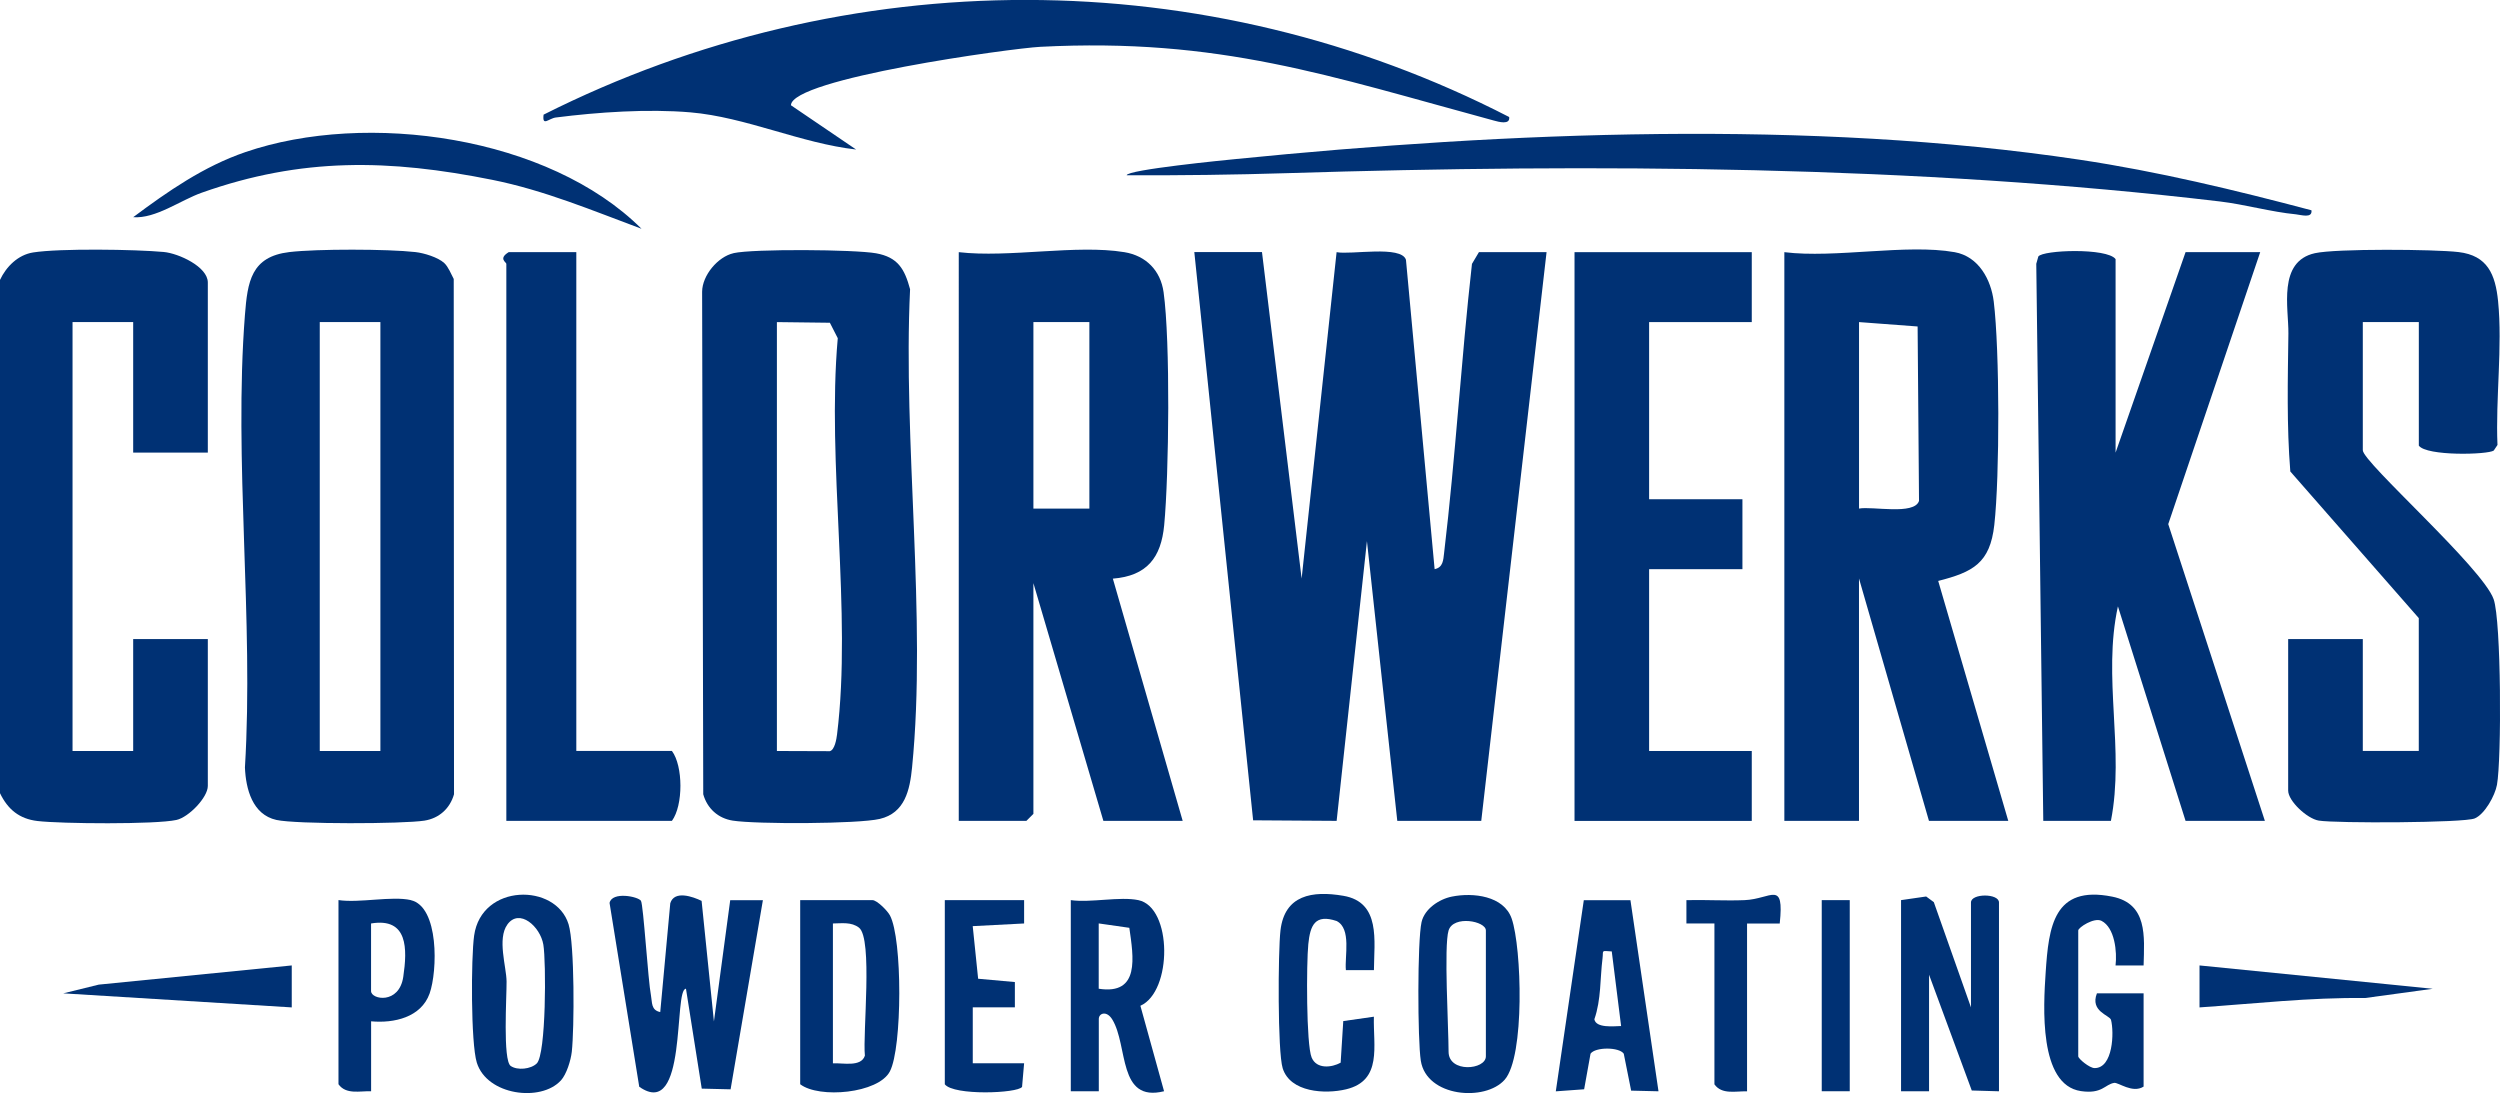 <?xml version="1.0" encoding="UTF-8"?>
<svg id="Layer_2" data-name="Layer 2" xmlns="http://www.w3.org/2000/svg" viewBox="0 0 535.56 234.17">
  <defs>
    <style>
      .cls-1 {
        fill: #003174;
      }
    </style>
  </defs>
  <g id="Open_Graph" data-name="Open Graph">
    <g id="Logo">
      <g>
        <path class="cls-1" d="M270.35,54.02l8.49,69.92,7.49-69.92c3.01.61,13.87-1.52,14.86,1.64l6.14,66.27c1.83-.38,1.85-1.96,2.03-3.46,2.45-20.56,3.65-41.36,5.97-61.94l1.49-2.51h14.49l-13.99,121.83h-17.99l-6.5-59.93-6.49,59.93-17.89-.12-12.6-121.73h14.49Z"/>
        <path class="cls-1" d="M418.73,54.02c5.15.92,7.81,5.9,8.38,10.6,1.27,10.43,1.29,37.34.12,47.82-.92,8.21-4.56,10.11-12.02,12.01l15.01,51.4h-16.99l-14.99-51.93v51.93h-15.99V54.02c10.86,1.36,26.19-1.83,36.47,0ZM398.25,108.95c2.83-.54,11.84,1.46,12.85-1.64l-.3-37.37-12.55-.94v39.95Z"/>
        <path class="cls-1" d="M240.87,54.02c4.63.76,7.75,3.92,8.4,8.58,1.46,10.49,1.16,38.95.13,49.88-.66,7-3.71,10.9-11,11.48l14.96,51.89h-16.99l-14.99-50.93v49.43l-1.5,1.5h-14.49V54.02c10.73,1.25,25.24-1.69,35.47,0ZM233.37,69h-11.99v39.95h11.99v-39.95Z"/>
        <path class="cls-1" d="M157.14,54.23c4.24-.95,25.97-.79,30.53.03,4.68.84,6.12,3.36,7.29,7.7-1.56,32.65,3.61,70.3.43,102.41-.48,4.88-1.53,9.79-6.92,11.06-4.64,1.1-26.51,1.15-31.48.37-3.16-.49-5.48-2.6-6.34-5.65l-.24-107.66c.03-3.51,3.38-7.5,6.73-8.25ZM166.43,69v91.88l11.33.04c1.06-.25,1.44-2.63,1.56-3.61,3.22-26.15-2.23-58.08.15-84.86l-1.69-3.31-11.35-.14Z"/>
        <path class="cls-1" d="M95.16,56.34c.87.8,1.47,2.35,2.04,3.42l.06,110.39c-.87,3.05-3.18,5.15-6.34,5.65-4.59.72-27.52.79-31.71-.15-5.15-1.15-6.55-6.65-6.74-11.24,1.92-31.51-2.43-65.76,0-96.94.56-7.15,1.32-12.49,9.51-13.47,5.91-.7,21.07-.67,27.02,0,1.85.21,4.82,1.12,6.16,2.34ZM81.49,69h-12.99v91.88h12.99v-91.88Z"/>
        <path class="cls-1" d="M453.21,96.96l14.99-42.94h15.99l-19.7,58.26,20.7,63.57h-16.99l-14.49-45.95c-3.34,15.26,1.48,30.71-1.5,45.95h-14.49l-1.5-119.34.44-1.56c.98-1.41,14.73-1.89,16.55.56v41.44Z"/>
        <path class="cls-1" d="M518.16,69h-11.99v27.46c0,2.57,25.67,25.2,28.03,31.91,1.63,4.64,1.72,34.23.71,39.76-.42,2.32-2.63,6.31-4.78,7.2-2.32.96-29.75,1.06-33.4.46-2.49-.41-6.55-4.19-6.55-6.43v-32.46h15.99v23.97h11.99v-28.46l-27.52-31.41c-.79-9.8-.54-19.71-.41-29.54.07-5.43-2.34-15.43,5.67-17.22,4.52-1.01,25.64-.85,30.79-.24,6.2.73,7.88,4.78,8.46,10.52.97,9.71-.56,20.92-.13,30.8l-.8,1.2c-1.29.9-14.41,1.23-16.05-1.06v-26.46Z"/>
        <path class="cls-1" d="M44.52,96.96h-15.99v-27.96h-12.99v91.88h12.99v-23.97h15.99v31.46c0,2.46-4.09,6.7-6.71,7.28-4.43.99-24.76.83-29.79.23-3.88-.46-6.34-2.48-8.02-5.96V59.96c1.35-2.86,3.86-5.37,7.1-5.88,5.71-.9,21.88-.66,27.97-.1,3.17.29,9.45,3.15,9.45,6.54v36.45Z"/>
        <polygon class="cls-1" points="375.27 54.02 375.27 69 353.28 69 353.28 106.95 373.27 106.95 373.27 121.93 353.28 121.93 353.28 160.88 375.27 160.88 375.27 175.86 337.3 175.86 337.3 54.02 375.27 54.02"/>
        <path class="cls-1" d="M123.46,54.02v106.85h20.48c2.41,3.21,2.45,11.65,0,14.98h-35.47V56.52c0-.35-1.77-1.11.5-2.5h14.49Z"/>
        <path class="cls-1" d="M323.3,25.07c.26,1.76-2.3,1.02-3.26.76-35.46-9.6-58.77-17.78-97.2-15.8-6.14.32-53.3,6.8-53.4,12.52l13.96,9.48c-11.81-1.33-23.66-6.95-35.48-7.96-9.11-.78-19.81-.05-28.85,1.1-1.54.2-2.94,2.03-2.62-.61,65.14-32.79,141.92-32.91,206.84.5Z"/>
        <path class="cls-1" d="M495.17,45.05c.23,1.79-2.24.97-3.36.86-5.19-.49-10.94-2.12-16.24-2.75-65.01-7.72-134.24-8.1-199.68-6.07-11.53.36-23.12.5-34.53.46,0-1.19,21.35-3.28,23.5-3.49,58.06-5.81,122.96-8.5,180.69.16,16.78,2.52,33.27,6.5,49.62,10.83Z"/>
        <path class="cls-1" d="M137.31,192.98c.53.87,1.51,17.02,2.15,20.32.28,1.45-.02,3.1,1.98,3.51l2.15-23.32c.88-2.84,4.88-1.39,6.71-.5l2.64,25.83,3.49-25.98h7s-6.92,40.52-6.92,40.52l-6.18-.15-3.38-21.4c-2.72,0,.41,28.32-10.01,21l-6.36-39.38c.53-2.51,6.16-1.38,6.74-.44Z"/>
        <path class="cls-1" d="M407.24,192.83l5.39-.78,1.64,1.21,7.96,22.54v-22.47c0-1.98,6-1.98,6,0v40.45l-5.83-.17-9.15-24.8v24.97h-6v-40.94Z"/>
        <path class="cls-1" d="M171.42,192.83h15.49c.92,0,3.16,2.2,3.73,3.26,2.71,5.01,2.65,28.34,0,33.42-2.47,4.74-15.16,5.88-19.22,2.76v-39.45ZM178.42,227.79c2.15-.12,6.04.86,6.86-1.64-.49-4.78,1.73-25.08-1.26-27.42-1.63-1.27-3.72-.92-5.59-.9v29.96Z"/>
        <path class="cls-1" d="M137.45,49.02c-10.59-3.94-20.8-8.24-31.97-10.49-22.1-4.44-40.83-4.84-62.23,2.74-4.62,1.63-9.87,5.61-14.72,5.26,7.45-5.56,15.14-10.9,24.02-13.94,26.01-8.93,65-3.41,84.89,16.43Z"/>
        <path class="cls-1" d="M311.04,192.07c4.51-.91,11.1-.18,12.8,4.72,2.15,6.22,2.86,29.58-1.51,34.52-4.18,4.73-16.74,3.72-17.96-4.08-.69-4.41-.75-25.64.16-29.69.64-2.85,3.78-4.93,6.51-5.47ZM310.32,199.33c-1.03,3.31,0,20.84,0,25.96,0,4.62,7.99,3.91,7.99,1v-26.96c0-2.03-6.96-3.32-7.99,0Z"/>
        <path class="cls-1" d="M243.87,192.83c7.32,1.54,7.29,19.59.43,22.63l5.07,18.31c-9.96,2.47-7.65-9.75-11.09-15.37-1.2-1.97-2.89-1.36-2.89-.11v15.48h-6v-40.94c4.27.6,10.54-.83,14.49,0ZM235.37,211.81c8.91,1.39,7.44-6.81,6.56-13.05l-6.56-.94v13.98Z"/>
        <path class="cls-1" d="M120.14,231.47c-4.26,4.66-15.83,3.2-18-3.84-1.29-4.18-1.24-22.46-.57-27.21,1.57-11.18,17.51-11.29,20.23-2.42,1.31,4.26,1.24,22.37.69,27.32-.21,1.85-1.12,4.81-2.34,6.15ZM108.69,198.06c-2.21,3.05-.2,9.04-.17,12.21s-.83,16.88.88,18.08c1.42,1,4.33.7,5.59-.54,2.01-1.99,2.02-21.76,1.41-25.43-.65-3.9-5.14-7.89-7.72-4.32Z"/>
        <path class="cls-1" d="M459.2,232.78c-2.38,1.51-5.39-.95-6.29-.8-2.01.32-2.56,2.43-7.13,1.76-9.08-1.34-8.03-18.23-7.55-25.41.65-9.81,1.69-18.76,14.25-16.25,7.62,1.52,6.89,8.5,6.73,14.75h-6.01c.35-2.88-.15-8.1-3-9.56-1.58-.81-4.99,1.43-4.99,2.06v26.96c0,.51,2.41,2.52,3.5,2.52,3.97.03,4.21-7.66,3.52-10.32-.26-1.01-4.55-1.8-3.02-5.69h10s0,19.97,0,19.97Z"/>
        <path class="cls-1" d="M349.28,192.84l6.01,40.94-5.86-.14-1.58-7.91c-.99-1.46-6.12-1.46-7.12,0l-1.37,7.62-6.07.44,6-40.95h9.99ZM345.28,203.82c-2.38-.15-1.76-.32-1.98,1.49-.54,4.23-.27,8.83-1.75,13.04.35,1.95,4.2,1.48,5.73,1.45l-2-15.97Z"/>
        <path class="cls-1" d="M87.99,192.83c6.1,1.38,5.75,15.2,4.04,20.01-1.83,5.12-7.65,6.4-12.53,5.95v14.98c-2.43-.07-5.38.76-6.99-1.5v-39.45c4.48.67,11.41-.92,15.49,0ZM79.49,197.83v14.48c0,1.85,6.02,2.91,6.9-3.05s1.05-12.75-6.9-11.43Z"/>
        <path class="cls-1" d="M294.33,207.82h-6.01c-.29-2.91,1.24-8.9-1.99-10.52-4.62-1.54-5.65.89-6.06,4.96s-.46,21.51.72,24.3c1.07,2.53,4.3,2.15,6.21,1.09l.56-8.91,6.56-.94c-.18,6.26,1.86,13.66-5.93,15.55-4.52,1.09-12,.67-13.61-4.51-1.1-3.55-1-25-.47-29.53.89-7.6,6.82-8.54,13.46-7.41,8.08,1.37,6.59,9.68,6.56,15.92Z"/>
        <path class="cls-1" d="M219.39,192.83v5s-11.01.57-11.01.57l1.16,11.27,7.87.71v5.42s-9.02-.01-9.02-.01v11.99s11,0,11,0l-.44,5.06c-.96,1.39-14.63,1.91-16.55-.56v-39.45h16.99Z"/>
        <path class="cls-1" d="M367.27,197.83h-6s0-5,0-5c4.14-.1,8.33.17,12.48,0,5.73-.24,8.51-4.45,7.51,5.01h-7s0,35.95,0,35.95c-2.43-.07-5.38.76-6.99-1.5v-34.45Z"/>
        <rect class="cls-1" x="390.26" y="192.83" width="6" height="40.94"/>
        <path class="cls-1" d="M521.15,211.82l-14.49,1.98c-11.85-.14-23.66,1.21-35.47,2.01v-8.99s49.96,5,49.96,5Z"/>
        <polygon class="cls-1" points="62.5 206.82 62.5 215.81 13.55 212.8 21.16 210.93 62.5 206.82"/>
      </g>
    </g>
  </g>
</svg>